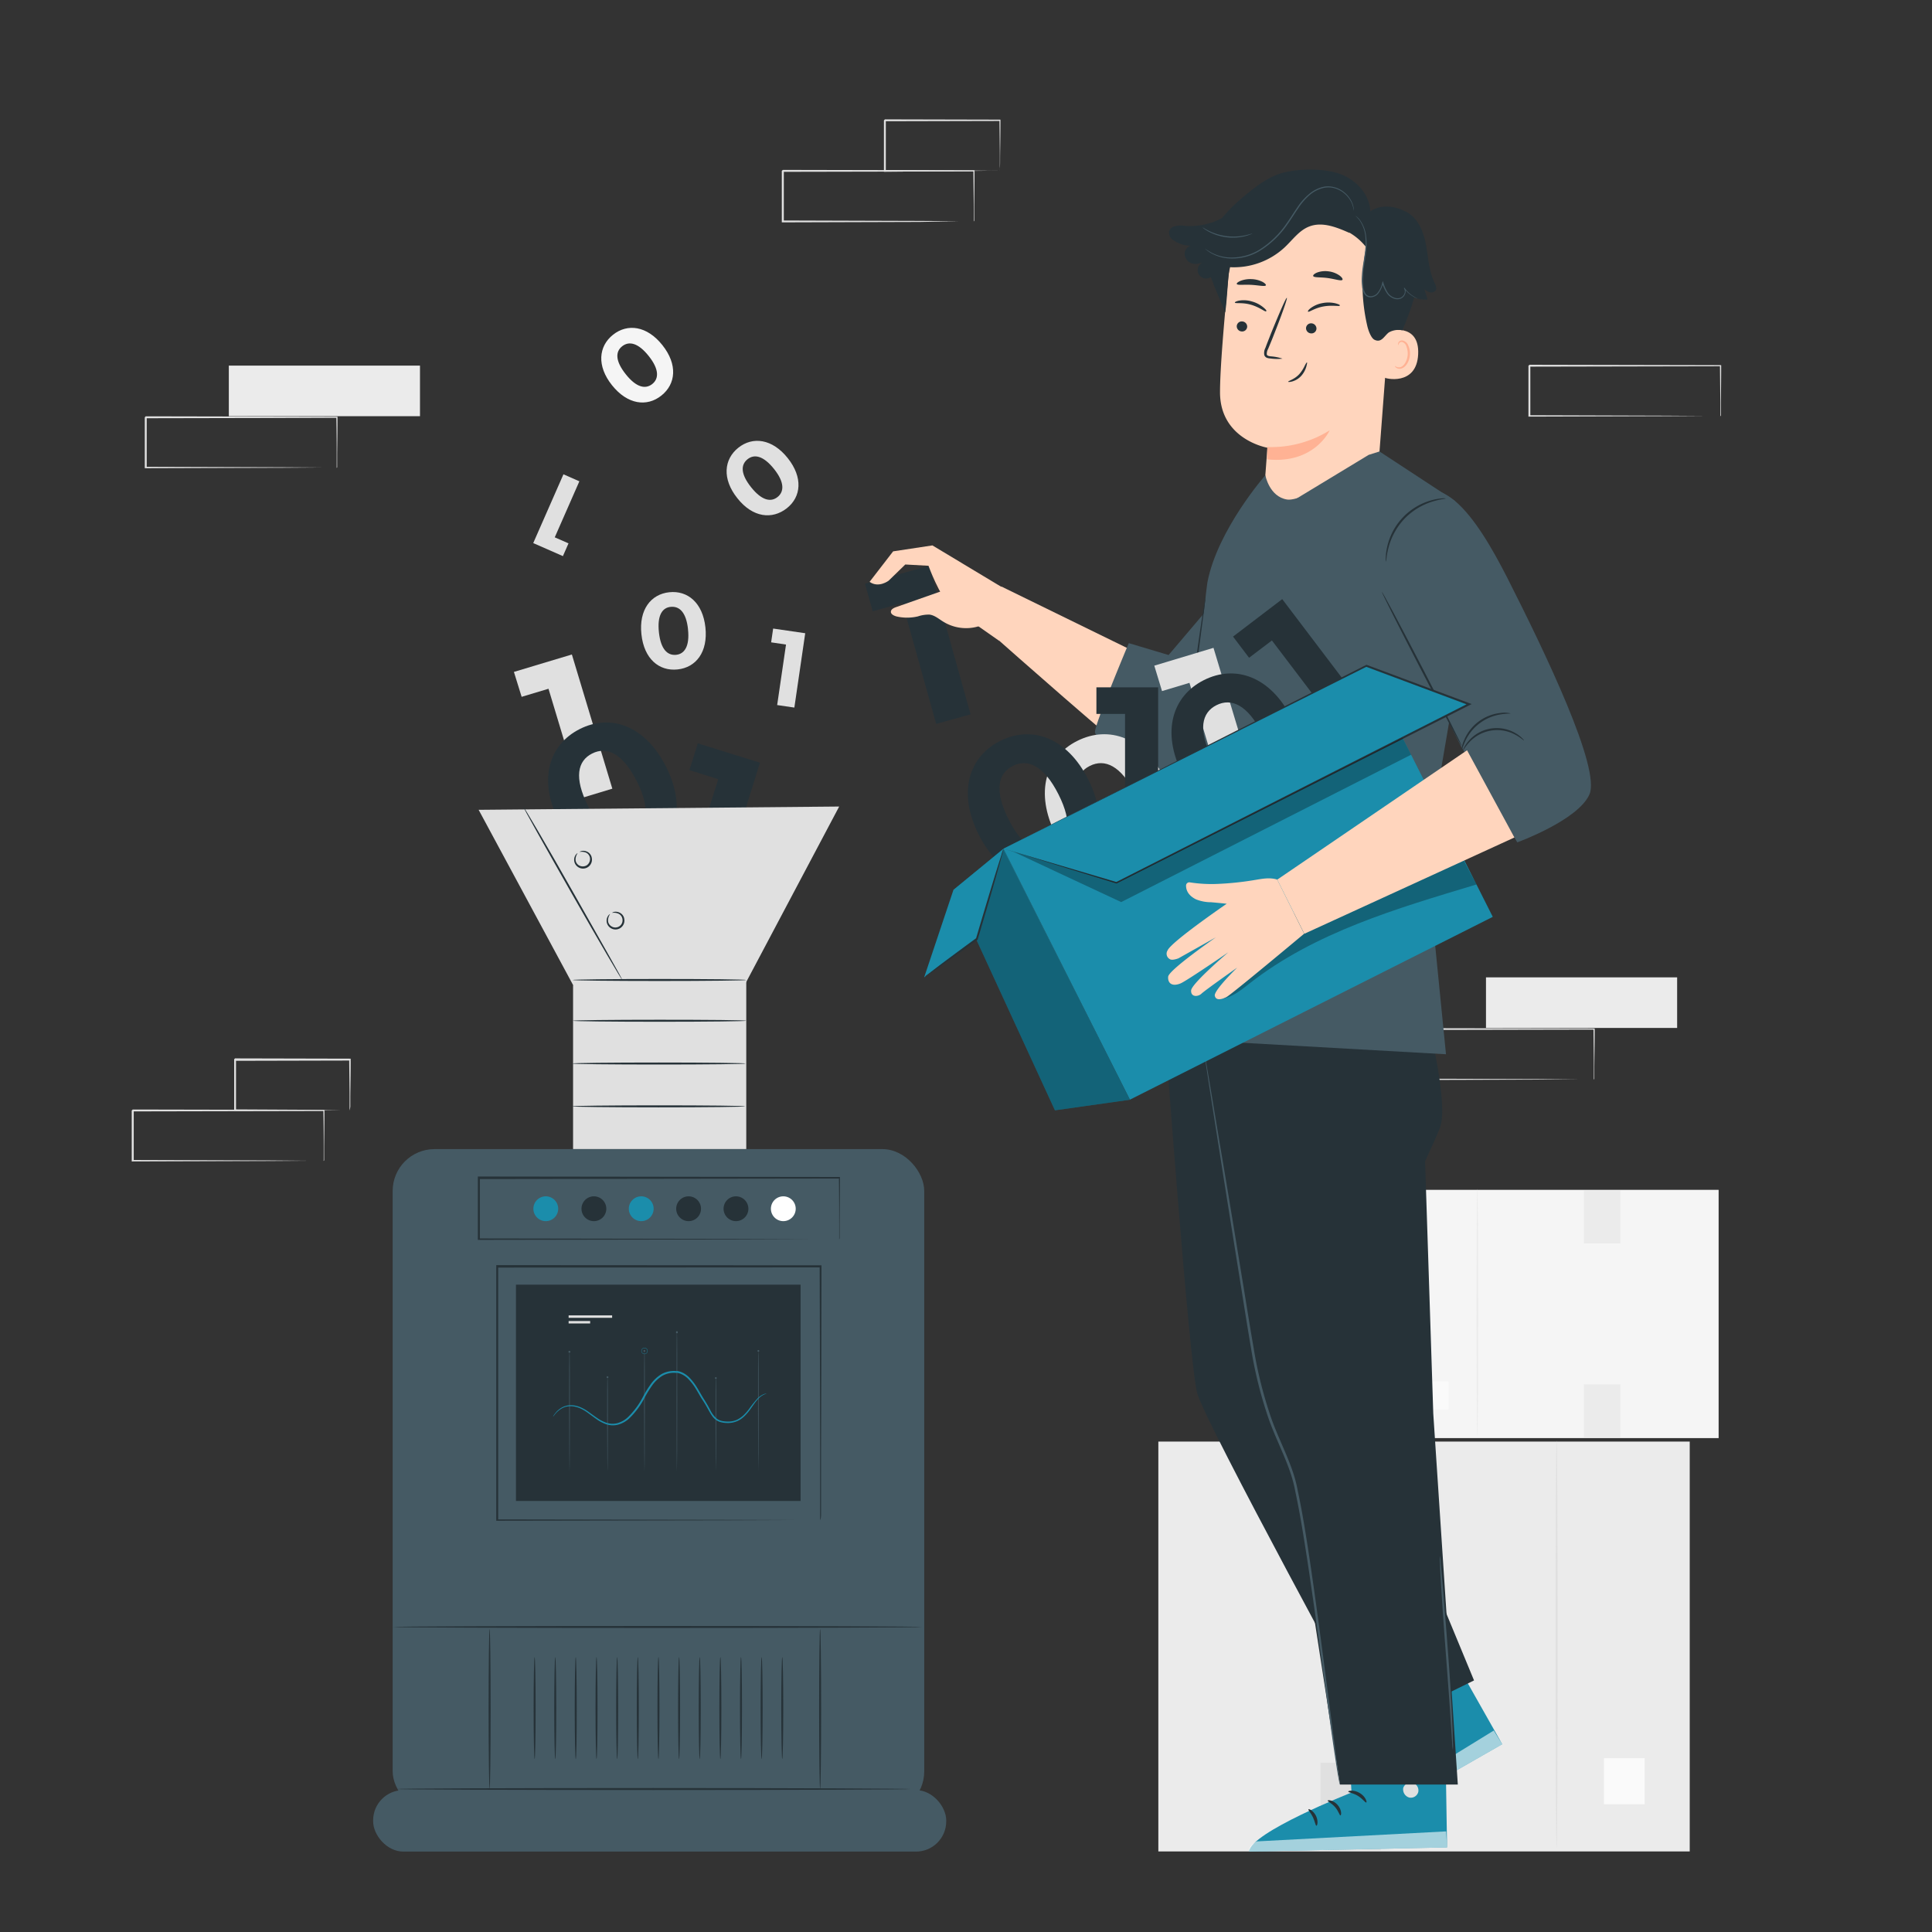<svg xmlns="http://www.w3.org/2000/svg" viewBox="0 0 500 500"><rect x="0" y="0" width="500" height="500" fill="#333333" stroke="none"/><g id="freepik--background-complete--inject-2"><rect x="361.47" y="307.92" width="83.31" height="64.25" transform="translate(806.25 680.1) rotate(180)" style="fill:#f5f5f5"></rect><path d="M382.34,371.72c.12,0,.21-14.32.21-32s-.09-32-.21-32-.21,14.32-.21,32S382.23,371.72,382.34,371.72Z" style="fill:#ebebeb"></path><rect x="368.53" y="357.55" width="6.39" height="7.22" transform="translate(743.45 722.32) rotate(180)" style="fill:#fafafa"></rect><rect x="409.9" y="308.09" width="9.46" height="13.71" style="fill:#ebebeb"></rect><rect x="409.9" y="358.27" width="9.46" height="13.71" style="fill:#ebebeb"></rect><rect x="299.78" y="373.08" width="137.52" height="106.07" style="fill:#ebebeb"></rect><path d="M402.85,478.4c-.15,0-.27-23.64-.27-52.8s.12-52.81.27-52.81.27,23.64.27,52.81S403,478.4,402.85,478.4Z" style="fill:#e0e0e0"></path><rect x="415.1" y="455.01" width="10.54" height="11.92" style="fill:#fafafa"></rect><rect x="341.74" y="373.35" width="15.62" height="22.63" style="fill:#e0e0e0"></rect><rect x="341.74" y="456.2" width="15.62" height="22.63" style="fill:#e0e0e0"></rect><rect x="59.22" y="94.62" width="49.47" height="13.09" style="fill:#ebebeb"></rect><path d="M87.13,121.07a2.07,2.07,0,0,1,0-.23l0-.67q0-.93,0-2.58c0-2.26,0-5.51-.09-9.6l.15.15-49.47.1.25-.25h0v13.06l-.25-.24,35.26.11,10.4.07,2.82,0,.73,0h.26s-.07,0-.22,0l-.71,0-2.76,0-10.35.07-35.43.11h-.25V108h0l.25-.26,49.47.1h.16V108c0,4.13-.07,7.41-.09,9.69,0,1.09,0,1.93,0,2.54,0,.27,0,.48,0,.65S87.14,121.08,87.13,121.07Z" style="fill:#e0e0e0"></path><rect x="384.57" y="252.94" width="49.47" height="13.09" style="fill:#ebebeb"></rect><path d="M412.48,279.4s0-.09,0-.24l0-.67q0-.93,0-2.58c0-2.26-.05-5.51-.09-9.6l.15.15-49.47.1.25-.25h0V279.4l-.25-.25,35.26.11,10.4.07,2.82,0,.73,0,.26,0h-.22l-.71,0-2.76,0-10.35.07-35.43.11h-.25V266.33h0l.25-.25,49.47.09h.16v.15c0,4.13-.07,7.41-.09,9.69,0,1.09,0,1.94,0,2.54,0,.27,0,.48,0,.65A.85.85,0,0,1,412.48,279.4Z" style="fill:#e0e0e0"></path><path d="M445.21,107.72a1,1,0,0,1,0-.23v-.67c0-.62,0-1.48,0-2.58,0-2.26-.05-5.51-.09-9.6l.16.15-49.47.1c.11-.11-.26.25.24-.25h0v13.06l-.25-.24,35.26.11,10.41.07,2.81,0,.74,0h.26a.6.6,0,0,1-.23,0l-.71,0-2.76,0-10.35.07-35.43.11h-.24v-.25c0-2.1,0-4.25,0-6.43V94.66h0l.26-.26,49.47.1h.15v.16c0,4.13-.06,7.41-.08,9.69,0,1.09,0,1.93,0,2.54,0,.27,0,.48,0,.65A1.23,1.23,0,0,1,445.21,107.72Z" style="fill:#e0e0e0"></path><path d="M83.77,300.47a1.35,1.35,0,0,1,0-.24v-.67c0-.62,0-1.48,0-2.58,0-2.26,0-5.51-.09-9.6l.16.15-49.47.1c.11-.11-.26.25.24-.25h0v13.07l-.25-.25,35.26.11L80,300.4l2.81,0,.74,0a.87.87,0,0,1,.26,0h-.23l-.71,0-2.76,0-10.35.07-35.43.11h-.24v-.24q0-3.17,0-6.44V287.4h0l.26-.26,49.47.1h.15v.16c0,4.13-.06,7.41-.08,9.69,0,1.09,0,1.94,0,2.54,0,.27,0,.48,0,.65A1.66,1.66,0,0,1,83.77,300.47Z" style="fill:#e0e0e0"></path><path d="M90.47,287.38s0-.09,0-.25,0-.42,0-.7c0-.64,0-1.52,0-2.62,0-2.3-.06-5.54-.1-9.52l.18.18-29.72.07.25-.25h0V281q0,3.29,0,6.35l-.24-.24,21.26.11,6.2.07,1.67,0,.59,0a3.28,3.28,0,0,1-.53,0l-1.63,0-6.13.06-21.43.12h-.24v-.24c0-2,0-4.16,0-6.35v-6.72h0c-.06,0,.47-.48.25-.25l29.72.07h.19v.18c0,4-.08,7.31-.1,9.63,0,1.09,0,1.95,0,2.58A5.15,5.15,0,0,1,90.47,287.38Z" style="fill:#e0e0e0"></path><path d="M252,57.3a1.1,1.1,0,0,1,0-.24v-.67l0-2.57c0-2.26-.05-5.51-.09-9.61l.16.16-49.47.1c.11-.12-.26.25.25-.26h0v3.34c0,1.11,0,2.21,0,3.3V57.3l-.25-.24,35.26.11,10.41.07,2.81,0,.74,0H252a.94.94,0,0,1-.23,0h-.71l-2.76,0L238,57.44l-35.43.11h-.24V57.3c0-2.1,0-4.25,0-6.44V44.22h0l.26-.25,49.47.1h.15v.15c0,4.14-.06,7.42-.08,9.7,0,1.08,0,1.93,0,2.54l0,.64A1.31,1.31,0,0,1,252,57.3Z" style="fill:#e0e0e0"></path><path d="M258.75,44.21a.72.72,0,0,1,0-.25c0-.18,0-.41,0-.69,0-.64,0-1.52,0-2.62,0-2.3-.05-5.54-.1-9.52l.19.18L229,31.38l.25-.25h0v6.72c0,2.19,0,4.31,0,6.34L229,44l21.26.12,6.2.06,1.67,0,.6,0a3.51,3.51,0,0,1-.54,0l-1.62,0-6.14.07L229,44.45h-.24v-.24c0-2,0-4.15,0-6.34V31.15h0c-.06.05.48-.48.25-.26l29.73.07h.18v.19c0,4-.08,7.31-.1,9.63,0,1.08,0,2-.05,2.58S258.76,44.23,258.75,44.21Z" style="fill:#e0e0e0"></path><path d="M148,169.38l10.47,34.73-8,2.42-8.52-28.28-6.95,2.09L133,173.89Z" style="fill:#e0e0e0"></path><path d="M166,164.16c-.69-6.38,2.45-10.38,7.2-10.89s8.67,2.71,9.36,9.09-2.42,10.38-7.2,10.89S166.68,170.53,166,164.16Zm12.06-1.31c-.47-4.39-2.21-6-4.45-5.8s-3.56,2.23-3.08,6.62,2.22,6,4.42,5.8S178.53,167.24,178.05,162.85Z" style="fill:#e0e0e0"></path><path d="M190.83,128.94c-4-5-3.49-10.08.24-13.06s8.79-2.35,12.79,2.67,3.5,10.06-.25,13S194.82,134,190.83,128.94Zm9.49-7.57c-2.76-3.45-5.12-3.92-6.87-2.51s-1.82,3.78.94,7.24,5.11,3.91,6.84,2.53S203.07,124.82,200.32,121.37Z" style="fill:#e0e0e0"></path><path d="M158.39,99.7c-4-5-3.49-10.08.25-13.06s8.78-2.35,12.78,2.67,3.51,10.06-.25,13.06S162.39,104.71,158.39,99.7Zm9.49-7.57c-2.75-3.45-5.11-3.91-6.87-2.51s-1.81,3.78.94,7.24,5.11,3.91,6.85,2.53S170.63,95.58,167.88,92.13Z" style="fill:#f5f5f5"></path><path d="M208.39,163.88l-2.81,19.24-4.45-.65,2.29-15.66-3.85-.57.52-3.57Z" style="fill:#e0e0e0"></path><path d="M138,140.55l7.82-17.8,4.12,1.81-6.37,14.5,3.56,1.56-1.45,3.3Z" style="fill:#e0e0e0"></path></g><g id="freepik--Machine--inject-2"><path d="M144.6,212.42c-5.38-10.69-2.51-19.74,5.45-23.75s16.93-.93,22.32,9.76,2.56,19.71-5.44,23.74S150,223.11,144.6,212.42Zm20.23-10.19c-3.71-7.36-7.84-9.11-11.59-7.22s-4.76,6.22-1.05,13.58,7.84,9.11,11.54,7.24S168.53,209.59,164.83,202.23Z" style="fill:#263238"></path><path d="M196.68,197.39,185,234.66,176.32,232l9.56-30.35-7.46-2.35,2.18-6.92Z" style="fill:#263238"></path><polygon points="123.87 209.58 148.25 254.81 192.77 254.81 217.18 208.73 123.87 209.58" style="fill:#e0e0e0"></polygon><rect x="148.31" y="251.38" width="44.82" height="46" style="fill:#e0e0e0"></rect><rect x="101.62" y="297.39" width="137.57" height="171.87" rx="10.83" style="fill:#455a64"></rect><rect x="96.57" y="463.28" width="148.31" height="15.91" rx="7.82" style="fill:#455a64"></rect><path d="M193.13,253.62c0,.14-10.06.26-22.48.26s-22.48-.12-22.48-.26,10.07-.26,22.48-.26S193.13,253.47,193.13,253.62Z" style="fill:#263238"></path><path d="M193.13,264.17c0,.14-10.06.26-22.48.26s-22.48-.12-22.48-.26,10.07-.26,22.48-.26S193.13,264,193.13,264.17Z" style="fill:#263238"></path><path d="M193,275.24c0,.15-10.07.26-22.48.26s-22.48-.11-22.48-.26,10.06-.26,22.48-.26S193,275.1,193,275.24Z" style="fill:#263238"></path><path d="M192.88,286.32c0,.14-10.06.26-22.47.26s-22.48-.12-22.48-.26,10.06-.26,22.48-.26S192.88,286.17,192.88,286.32Z" style="fill:#263238"></path><path d="M161.05,253.62c-.12.07-6-9.92-13.05-22.32s-12.72-22.5-12.6-22.57,6,9.91,13,22.31S161.18,253.54,161.05,253.62Z" style="fill:#263238"></path><path d="M150,220.49s.13-.15.45-.24a2.2,2.2,0,0,1,1.41.13,2.14,2.14,0,0,1,1.3,1.67,2.31,2.31,0,0,1-3.62,2.3,2.24,2.24,0,0,1-.47-3.22c.22-.26.39-.34.41-.31a3,3,0,0,0-.53,1.63,1.81,1.81,0,0,0,.85,1.49,2,2,0,0,0,2.05,0,2,2,0,0,0,.84-1.87,1.83,1.83,0,0,0-1-1.4A3,3,0,0,0,150,220.49Z" style="fill:#263238"></path><path d="M158.4,236.25s.13-.15.45-.24a2.21,2.21,0,0,1,1.41.14,2.12,2.12,0,0,1,1.3,1.66,2.31,2.31,0,0,1-3.62,2.3,2.24,2.24,0,0,1-.47-3.22c.22-.26.39-.33.41-.31a3,3,0,0,0-.53,1.64,1.82,1.82,0,0,0,.85,1.49,1.86,1.86,0,0,0,2.89-1.83,1.81,1.81,0,0,0-1-1.4A2.93,2.93,0,0,0,158.4,236.25Z" style="fill:#263238"></path><rect x="133.53" y="332.47" width="73.66" height="55.98" style="fill:#263238"></rect><path d="M235.64,463c0,.14-29.8.26-66.55.26s-66.56-.12-66.56-.26,29.79-.26,66.56-.26S235.64,462.9,235.64,463Z" style="fill:#263238"></path><path d="M212.25,393.45s0-.42,0-1.22,0-2,0-3.51c0-3.08,0-7.58,0-13.31,0-11.46-.07-27.85-.12-47.62l.22.21-83.68.05h0l.26-.26c0,23.68,0,46.07,0,65.66l-.24-.23,60.41.11,17.14.06,4.56,0,1.17,0h0l-1.15,0-4.51,0-17.09.07-60.56.11h-.23v-.23c0-19.59,0-42,0-65.66v-.27h.27l83.68.05h.22v.22c0,19.83-.08,36.26-.11,47.76,0,5.71,0,10.19,0,13.26,0,1.51,0,2.67,0,3.47S212.25,393.45,212.25,393.45Z" style="fill:#263238"></path><path d="M144.46,312.82a3.21,3.21,0,1,1-3.2-3.21A3.21,3.21,0,0,1,144.46,312.82Z" style="fill:#1B8DAB"></path><path d="M156.91,312.82a3.21,3.21,0,1,1-3.21-3.21A3.21,3.21,0,0,1,156.91,312.82Z" style="fill:#263238"></path><path d="M169.16,312.82a3.21,3.21,0,1,1-3.2-3.21A3.21,3.21,0,0,1,169.16,312.82Z" style="fill:#1B8DAB"></path><path d="M181.42,312.82a3.21,3.21,0,1,1-3.21-3.21A3.21,3.21,0,0,1,181.42,312.82Z" style="fill:#263238"></path><path d="M193.68,312.82a3.21,3.21,0,1,1-3.21-3.21A3.21,3.21,0,0,1,193.68,312.82Z" style="fill:#263238"></path><path d="M205.93,312.82a3.21,3.21,0,1,1-3.2-3.21A3.21,3.21,0,0,1,205.93,312.82Z" style="fill:#fff"></path><path d="M238.56,421.06c0,.14-30.64.26-68.42.26s-68.42-.12-68.42-.26,30.63-.26,68.42-.26S238.56,420.92,238.56,421.06Z" style="fill:#263238"></path><path d="M217.18,320.76s0-.09,0-.27v-.8c0-.71,0-1.74,0-3.08,0-2.71,0-6.66-.07-11.73l.13.13-93.31.13h0l.26-.26v15.88l-.26-.25,66.38.11,19.72.07,5.34,0,1.39,0h.48l-.45,0-1.36,0-5.27,0-19.66.08-66.57.11h-.26v-16.4h.26l93.31.12h.14v.14c0,5.1-.06,9.08-.08,11.81,0,1.32,0,2.34,0,3.05l0,.77A.87.87,0,0,1,217.18,320.76Z" style="fill:#263238"></path><path d="M126.71,463c-.14,0-.26-9.28-.26-20.73s.12-20.74.26-20.74.26,9.29.26,20.74S126.85,463,126.71,463Z" style="fill:#263238"></path><path d="M212.25,463c-.14,0-.26-9.28-.26-20.73s.12-20.74.26-20.74.26,9.29.26,20.74S212.39,463,212.25,463Z" style="fill:#263238"></path><path d="M138.36,455.27c-.14,0-.26-5.92-.26-13.22s.12-13.22.26-13.22.26,5.92.26,13.22S138.51,455.27,138.36,455.27Z" style="fill:#263238"></path><path d="M143.7,455.27c-.14,0-.26-5.92-.26-13.22s.12-13.22.26-13.22.26,5.92.26,13.22S143.85,455.27,143.7,455.27Z" style="fill:#263238"></path><path d="M149,455.27c-.14,0-.26-5.92-.26-13.22s.12-13.22.26-13.22.26,5.92.26,13.22S149.19,455.27,149,455.27Z" style="fill:#263238"></path><path d="M154.38,455.27c-.14,0-.26-5.92-.26-13.22s.12-13.22.26-13.22.26,5.92.26,13.22S154.53,455.27,154.38,455.27Z" style="fill:#263238"></path><path d="M159.72,455.27c-.14,0-.26-5.92-.26-13.22s.12-13.22.26-13.22.26,5.92.26,13.22S159.87,455.27,159.72,455.27Z" style="fill:#263238"></path><path d="M165.06,455.27c-.14,0-.26-5.92-.26-13.22s.12-13.22.26-13.22.27,5.92.27,13.22S165.21,455.27,165.06,455.27Z" style="fill:#263238"></path><path d="M170.41,455.27c-.15,0-.26-5.92-.26-13.22s.11-13.22.26-13.22.26,5.92.26,13.22S170.55,455.27,170.41,455.27Z" style="fill:#263238"></path><path d="M175.75,455.27c-.15,0-.26-5.92-.26-13.22s.11-13.22.26-13.22.26,5.92.26,13.22S175.89,455.27,175.75,455.27Z" style="fill:#263238"></path><path d="M181.09,455.27c-.15,0-.26-5.92-.26-13.22s.11-13.22.26-13.22.26,5.92.26,13.22S181.23,455.27,181.09,455.27Z" style="fill:#263238"></path><path d="M186.43,455.27c-.15,0-.26-5.92-.26-13.22s.11-13.22.26-13.22.26,5.92.26,13.22S186.57,455.27,186.43,455.27Z" style="fill:#263238"></path><path d="M191.77,455.27c-.15,0-.26-5.92-.26-13.22s.11-13.22.26-13.22.26,5.92.26,13.22S191.91,455.27,191.77,455.27Z" style="fill:#263238"></path><path d="M197.11,455.27c-.15,0-.26-5.92-.26-13.22s.11-13.22.26-13.22.26,5.92.26,13.22S197.25,455.27,197.11,455.27Z" style="fill:#263238"></path><path d="M202.45,455.27c-.14,0-.26-5.92-.26-13.22s.12-13.22.26-13.22.26,5.92.26,13.22S202.59,455.27,202.45,455.27Z" style="fill:#263238"></path><path d="M157.22,380.82s-.08-5.47-.08-12.2,0-12.21.08-12.21.08,5.46.08,12.21S157.27,380.82,157.22,380.82Z" style="fill:#455a64"></path><path d="M185.26,380.82s-.08-5.47-.08-12.2,0-12.21.08-12.21.08,5.46.08,12.21S185.3,380.82,185.26,380.82Z" style="fill:#455a64"></path><path d="M166.79,380.82s-.08-7-.08-15.6,0-15.6.08-15.6.08,7,.08,15.6S166.84,380.82,166.79,380.82Z" style="fill:#455a64"></path><path d="M147.39,380.82s-.08-7-.08-15.6,0-15.6.08-15.6.08,7,.08,15.6S147.44,380.82,147.39,380.82Z" style="fill:#455a64"></path><path d="M196.26,380.82s-.08-7-.08-15.6,0-15.6.08-15.6.08,7,.08,15.6S196.3,380.82,196.26,380.82Z" style="fill:#455a64"></path><path d="M175.19,380.82c-.05,0-.08-8.07-.08-18s0-18,.08-18,.07,8.07.07,18S175.23,380.82,175.19,380.82Z" style="fill:#455a64"></path><path d="M157.45,356.41a.23.23,0,0,1-.23.23.23.23,0,0,1-.23-.23.24.24,0,0,1,.23-.23A.23.23,0,0,1,157.45,356.41Z" style="fill:#455a64"></path><path d="M167,349.62a.23.23,0,0,1-.23.23.24.24,0,0,1-.23-.23.23.23,0,0,1,.23-.23A.23.23,0,0,1,167,349.62Z" style="fill:#455a64"></path><path d="M166.79,350.43a.81.81,0,0,1-.81-.81.82.82,0,0,1,.81-.82.82.82,0,0,1,.82.82A.82.82,0,0,1,166.79,350.43Zm0-1.55a.74.74,0,1,0,.74.74A.74.74,0,0,0,166.79,348.88Z" style="fill:#1B8DAB"></path><path d="M175.41,344.79a.23.23,0,1,1-.45,0,.23.23,0,1,1,.45,0Z" style="fill:#455a64"></path><path d="M185.49,356.64a.23.23,0,0,1-.23.23.23.23,0,0,1,0-.46A.23.23,0,0,1,185.49,356.64Z" style="fill:#455a64"></path><path d="M196.5,349.62a.24.24,0,0,1-.23.23.23.23,0,0,1-.23-.23.23.23,0,0,1,.23-.23A.23.23,0,0,1,196.5,349.62Z" style="fill:#455a64"></path><path d="M147.62,349.85a.22.22,0,0,1-.23.22.23.23,0,1,1,0-.45A.23.23,0,0,1,147.62,349.85Z" style="fill:#455a64"></path><path d="M198.43,360.66s-.25.06-.7.25a5,5,0,0,0-1.65,1.27c-.62.68-1.24,1.62-2,2.68a13.35,13.35,0,0,1-1.39,1.62,7.61,7.61,0,0,1-.9.75,6,6,0,0,1-1.09.59,6.09,6.09,0,0,1-2.61.45,6.8,6.8,0,0,1-1.4-.18,3.64,3.64,0,0,1-1.37-.6,4.19,4.19,0,0,1-1.07-1.11c-.29-.42-.56-.87-.81-1.32-.5-.91-1-1.82-1.62-2.74s-1.13-1.92-1.73-2.88a13.72,13.72,0,0,0-2.11-2.71,6,6,0,0,0-1.4-1,4.75,4.75,0,0,0-.81-.33l-.42-.1-.22,0a1.49,1.49,0,0,0-.21,0,6.09,6.09,0,0,0-3.46.73,9.18,9.18,0,0,0-2.65,2.47,30.32,30.32,0,0,0-1.9,3.05,20.64,20.64,0,0,1-4.09,5.56,7.06,7.06,0,0,1-2.86,1.59,5.22,5.22,0,0,1-1.57.17,5.84,5.84,0,0,1-1.51-.28,10.13,10.13,0,0,1-2.53-1.33c-.75-.52-1.43-1.05-2.1-1.53a11.09,11.09,0,0,0-2-1.21,7,7,0,0,0-2-.57,5.13,5.13,0,0,0-1.77.11c-.13,0-.25.09-.38.12a3.84,3.84,0,0,0-.36.14,4.69,4.69,0,0,0-.63.35,7.33,7.33,0,0,0-.95.75c-.23.26-.45.47-.59.66a5.29,5.29,0,0,1-.47.58,3.6,3.6,0,0,1,.39-.64c.13-.2.35-.42.57-.7a6.13,6.13,0,0,1,.95-.8,4.91,4.91,0,0,1,.64-.38c.12-.07.25-.1.38-.16a2.55,2.55,0,0,1,.39-.13,4.91,4.91,0,0,1,1.86-.16,6.6,6.6,0,0,1,2.07.56,11,11,0,0,1,2.06,1.21c.67.47,1.36,1,2.11,1.5a9.72,9.72,0,0,0,2.44,1.26,6,6,0,0,0,1.41.25,5.14,5.14,0,0,0,1.45-.17,6.59,6.59,0,0,0,2.67-1.52,20.4,20.4,0,0,0,4-5.45,27,27,0,0,1,1.93-3.11,9.48,9.48,0,0,1,2.78-2.6,6.56,6.56,0,0,1,3.74-.79l.24,0,.24,0,.47.11a6.77,6.77,0,0,1,.88.36,6.49,6.49,0,0,1,1.51,1.08,14.69,14.69,0,0,1,2.17,2.81c.61,1,1.15,2,1.72,2.89s1.12,1.86,1.61,2.77a6.8,6.8,0,0,0,1.75,2.32,3.33,3.33,0,0,0,1.23.55,6.64,6.64,0,0,0,1.33.17,5.91,5.91,0,0,0,2.47-.38,6,6,0,0,0,1-.56,7.73,7.73,0,0,0,.88-.7,13.08,13.08,0,0,0,1.38-1.56,30.82,30.82,0,0,1,2.1-2.64,4.86,4.86,0,0,1,1.75-1.24,2.38,2.38,0,0,1,.54-.14C198.36,360.66,198.43,360.65,198.43,360.66Z" style="fill:#1B8DAB"></path><rect x="147.16" y="340.42" width="11.26" height="0.63" style="fill:#e0e0e0"></rect><rect x="147.16" y="341.88" width="5.57" height="0.63" style="fill:#e0e0e0"></rect></g><g id="freepik--Character--inject-2"><path d="M258.72,165.92s32.25,28.59,36.56,31.23,37.1-20.53,37.1-20.53l-12.3-26.11L301,172.25,259.18,151.8Z" style="fill:#ffd5bd"></path><path d="M292.13,166.44s-9,21.38-8.75,23.09,9.56,10.64,12.22,10.64a42.69,42.69,0,0,1,4.31,1.12l8.3-2.93,5.91-42.61-11.69,13.77Z" style="fill:#455a64"></path><path d="M240.45,146.43l10.73,38.44-8.9,2.48-8.73-31.29-7.69,2.14-2-7.14Z" style="fill:#263238"></path><path d="M262,153.59l-20.69-12.44-10.17,1.54-6.09,7.89c2.33,1.69,4.93-.3,4.93-.3l4.31-4.19,6,.33s2.92,8,5.62,10.27,12.78,9.23,12.78,9.23l5-11Z" style="fill:#ffd5bd"></path><path d="M246.27,152.07l-14.39,5.06c-.6.21-1.31.57-1.32,1.2s.76,1,1.4,1.19a12.18,12.18,0,0,0,5.6,0,8.69,8.69,0,0,1,3-.46c1.3.16,2.35,1.08,3.46,1.77a11.24,11.24,0,0,0,15.58-3.63Z" style="fill:#ffd5bd"></path><path d="M360.07,76.58l-3.69,48.59c-.63,8.26-3.24,20.27-16.26,18.69h0c-11.19-2.23-13.24-13.2-12.65-20.91.28-3.66.51-6.71.51-7.08,0,0-12.28-2.11-12.24-14.42,0-6,1.05-18.2,2.11-29.27A22.94,22.94,0,0,1,341,51.46l1.19,0C355,52.42,361.37,63.82,360.07,76.58Z" style="fill:#ffd5bd"></path><path d="M328,115.69a28.64,28.64,0,0,0,16.12-4.32s-3.93,8.8-16.19,7.51Z" style="fill:#ffb294"></path><path d="M319.6,78.34c.21.26,1.95-.11,4.14.52s3.61,1.84,3.89,1.72,0-.46-.64-1A7.94,7.94,0,0,0,323.93,78a7.26,7.26,0,0,0-3.36-.18C319.81,78,319.5,78.22,319.6,78.34Z" style="fill:#263238"></path><path d="M338.54,80.67c.3.14,1.69-.94,3.92-1.35s4,0,4.24-.19-.24-.39-1-.61a8,8,0,0,0-3.44-.08,7.26,7.26,0,0,0-3.07,1.31C338.55,80.24,338.39,80.61,338.54,80.67Z" style="fill:#263238"></path><path d="M338,84.89a1.36,1.36,0,0,0,1.29,1.39,1.29,1.29,0,0,0,1.41-1.2,1.37,1.37,0,0,0-1.28-1.4A1.3,1.3,0,0,0,338,84.89Z" style="fill:#263238"></path><path d="M320.07,84.39a1.35,1.35,0,0,0,1.28,1.39,1.3,1.3,0,0,0,1.42-1.2,1.35,1.35,0,0,0-1.28-1.39A1.29,1.29,0,0,0,320.07,84.39Z" style="fill:#263238"></path><path d="M331.91,92.82a12.23,12.23,0,0,0-3.06-.6c-.48-.06-.94-.16-1-.49a2.47,2.47,0,0,1,.34-1.43c.47-1.16,1-2.38,1.48-3.65,2.07-5.21,3.57-9.49,3.36-9.57s-2,4.07-4.12,9.27c-.49,1.29-1,2.51-1.42,3.68a2.78,2.78,0,0,0-.28,1.89,1.18,1.18,0,0,0,.78.72,3.37,3.37,0,0,0,.82.13A12.19,12.19,0,0,0,331.91,92.82Z" style="fill:#263238"></path><path d="M339.85,71.42c.16.47,1.83.27,3.78.54s3.53.85,3.8.44c.12-.2-.15-.65-.78-1.11a6.24,6.24,0,0,0-2.8-1.06,6.14,6.14,0,0,0-3,.31C340.15,70.83,339.79,71.19,339.85,71.42Z" style="fill:#263238"></path><path d="M320.08,73.49c.18.39,1.81.12,3.75.23s3.53.5,3.77.13c.1-.17-.19-.53-.84-.89a6.69,6.69,0,0,0-2.82-.72,7,7,0,0,0-2.91.45C320.34,73,320,73.3,320.08,73.49Z" style="fill:#263238"></path><path d="M358.92,85.68c.21-.09,8.5-2.37,8.1,6s-8.76,6.27-8.76,6S358.92,85.68,358.92,85.68Z" style="fill:#ffd5bd"></path><path d="M361,94.69s.14.11.38.23a1.51,1.51,0,0,0,1.1.08c.9-.29,1.71-1.66,1.83-3.18a5,5,0,0,0-.31-2.11,1.71,1.71,0,0,0-1.05-1.18.75.75,0,0,0-.89.36c-.12.23-.08.4-.12.41s-.17-.15-.09-.49a.88.88,0,0,1,.36-.51,1.08,1.08,0,0,1,.82-.18,2.06,2.06,0,0,1,1.46,1.38,4.83,4.83,0,0,1,.4,2.37c-.13,1.69-1.07,3.23-2.31,3.53a1.6,1.6,0,0,1-1.33-.29C361,94.89,361,94.7,361,94.69Z" style="fill:#ffb294"></path><path d="M333.38,98.8c-.08-.22,1.61-.57,2.9-2a9.29,9.29,0,0,0,1.35-2.08c.3-.59.52-.95.61-.92s0,.45-.17,1.1a6.18,6.18,0,0,1-1.29,2.35,4.94,4.94,0,0,1-2.29,1.45C333.83,98.89,333.39,98.87,333.38,98.8Z" style="fill:#263238"></path><path d="M302.6,59.78a2,2,0,0,1,1-1.08,6.09,6.09,0,0,1,3.17-.23,17.69,17.69,0,0,0,9.44-2,41.24,41.24,0,0,1,4.73-4.8c4-3.49,7.32-5.82,10.58-6.81,4.23-1.28,11.1-1.35,15.26.15s7.66,5.27,7.87,9.68c2.56-1.8,6.14-1.47,8.94,0l.07,0c3.14,1.44,4.67,5,5.33,8.4s.76,6.95,2.25,10.06c.31.65.67,1.43.3,2a1.36,1.36,0,0,1-1.48.5,4,4,0,0,1-1.45-.82c.29.9.57,1.79.85,2.69A7.59,7.59,0,0,1,366,77a73.9,73.9,0,0,1-3.07,8.49,5.06,5.06,0,0,0-3.5.54c-1.22.92-1.9,2.79-3.72,1.9-.92-.46-1.62-2.54-1.85-3.55A47.71,47.71,0,0,1,353.58,64a15.38,15.38,0,0,0-4.43-3.84l.13.14c-3.31-1.48-7.07-3-10.45-1.68-2.62,1-4.33,3.5-6.39,5.42a19.27,19.27,0,0,1-14.24,5.1c-.48,3.43-.62,8.32-1.11,11.74l-2.4-5.77v0a13.46,13.46,0,0,1-.51-1.27l-.06-.13v0a21.4,21.4,0,0,0-.79-2l0,0a2.16,2.16,0,0,1-2.88-3.16,4.72,4.72,0,0,1,1.13-1,3.39,3.39,0,0,1-3.32.55,2.68,2.68,0,0,1-1.65-2.8,2.29,2.29,0,0,1,1.51-1.7,7.69,7.69,0,0,1-4.27-1.35A2.21,2.21,0,0,1,302.6,59.78Z" style="fill:#263238"></path><path d="M350.71,55.78A9.18,9.18,0,0,1,351.83,57a8.75,8.75,0,0,1,1.52,4.22,15.41,15.41,0,0,1,0,3.13c-.1,1.13-.29,2.33-.49,3.59a30.94,30.94,0,0,0-.45,4,14,14,0,0,0,.09,2.14,4.45,4.45,0,0,0,.68,2.13,1.88,1.88,0,0,0,1.68.73,2.79,2.79,0,0,0,1.63-.74,6.49,6.49,0,0,0,1.45-3h-.26a10.61,10.61,0,0,0,1.26,2.7,3.69,3.69,0,0,0,2.26,1.5,2.31,2.31,0,0,0,1.28-.11,2,2,0,0,0,.93-.77,2.07,2.07,0,0,0,.36-1.06,1.51,1.51,0,0,0-.31-1l-.14.1a7.88,7.88,0,0,0,2.45,2.2,4.63,4.63,0,0,0,.79.39.92.92,0,0,0,.28.1,1.47,1.47,0,0,0-.26-.14c-.18-.09-.44-.23-.76-.43a8,8,0,0,1-2.36-2.22l-.14.11a1.57,1.57,0,0,1-.08,1.82,1.77,1.77,0,0,1-.84.68,2.16,2.16,0,0,1-1.16.08,3.42,3.42,0,0,1-2.09-1.42A10.14,10.14,0,0,1,358,73.12l-.15-.4-.11.41A6.17,6.17,0,0,1,356.33,76a2.4,2.4,0,0,1-1.46.66,1.55,1.55,0,0,1-1.42-.62,4.25,4.25,0,0,1-.63-2,14.68,14.68,0,0,1-.09-2.09,32.82,32.82,0,0,1,.43-4c.19-1.26.38-2.47.47-3.61a15.06,15.06,0,0,0-.08-3.18,8.65,8.65,0,0,0-1.63-4.26A4.81,4.81,0,0,0,350.71,55.78Z" style="fill:#455a64"></path><path d="M311.84,64.32s0,0,.09.1l.29.24a2.7,2.7,0,0,0,.49.38,6.77,6.77,0,0,0,.71.46,10.78,10.78,0,0,0,5.15,1.4,13.77,13.77,0,0,0,7.61-2.07,24.08,24.08,0,0,0,7-6.74c1-1.4,1.88-2.86,2.8-4.19A16.46,16.46,0,0,1,339,50.42a8.42,8.42,0,0,1,3.71-1.82,6,6,0,0,1,1.88-.05,6.34,6.34,0,0,1,1.67.48,6.94,6.94,0,0,1,2.41,1.76,7,7,0,0,1,1.22,1.91,8.51,8.51,0,0,1,.47,1.89s0-.05,0-.13l0-.38a6.09,6.09,0,0,0-.34-1.42,7,7,0,0,0-1.21-2,7.1,7.1,0,0,0-2.45-1.84,6.62,6.62,0,0,0-1.72-.51,6.09,6.09,0,0,0-1.95,0,8.64,8.64,0,0,0-3.84,1.86,16.12,16.12,0,0,0-3.12,3.52c-.94,1.34-1.79,2.79-2.81,4.18a23.94,23.94,0,0,1-6.88,6.69,13.89,13.89,0,0,1-7.48,2.09,11,11,0,0,1-5.1-1.3A17.13,17.13,0,0,1,311.84,64.32Z" style="fill:#455a64"></path><path d="M311.21,58.85s.13.14.41.35a8.74,8.74,0,0,0,1.24.77,13.15,13.15,0,0,0,2,.86,14.64,14.64,0,0,0,2.6.58,14.08,14.08,0,0,0,2.66.05,12.4,12.4,0,0,0,2.14-.35,9.72,9.72,0,0,0,1.39-.46,1.51,1.51,0,0,0,.48-.24s-.72.24-1.91.5a15.77,15.77,0,0,1-2.12.29,15.58,15.58,0,0,1-2.61-.08,15.26,15.26,0,0,1-2.55-.54,15.08,15.08,0,0,1-2-.79C311.85,59.26,311.24,58.81,311.21,58.85Z" style="fill:#455a64"></path><path d="M346.33,428.33l13.94,22.43s-18.12,21.7-15.95,26.09l44.46-25.45L368.5,415.56Z" style="fill:#1B8DAB"></path><path d="M372.91,441a2.09,2.09,0,0,1,2.44,1.36,2,2,0,0,1-1.32,2.43,2.2,2.2,0,0,1-2.57-1.45,2.08,2.08,0,0,1,1.65-2.38" style="fill:#e0e0e0"></path><g style="opacity:0.6"><path d="M388.78,451.4l-2.19-3.54-41.81,25.73s-1.48,2-.46,3.26Z" style="fill:#fff"></path></g><path d="M359.42,451c.13.21,1.27-.31,2.74-.23s2.56.68,2.71.48-.89-1.27-2.67-1.35S359.26,450.77,359.42,451Z" style="fill:#263238"></path><path d="M355.86,455.55c.07.23,1.22.06,2.48.56s2,1.35,2.25,1.21-.36-1.44-1.94-2S355.74,455.34,355.86,455.55Z" style="fill:#263238"></path><path d="M356.41,462.64c.22-.06-.1-1.32-1.34-2.19s-2.52-.76-2.51-.53,1,.51,2,1.24S356.18,462.74,356.41,462.64Z" style="fill:#263238"></path><path d="M356.81,445.48c.2.15,1-.72,2.3-1.34s2.46-.78,2.46-1-1.35-.5-2.85.25S356.6,445.37,356.81,445.48Z" style="fill:#263238"></path><path d="M348.27,437.55l1.5,26.36s-26.29,10.38-26.49,15.28l51.22-1.08-.66-41.17Z" style="fill:#1B8DAB"></path><path d="M365.56,461.35a2.1,2.1,0,0,1,1.5,2.36,2,2,0,0,1-2.33,1.5,2.2,2.2,0,0,1-1.57-2.5,2.09,2.09,0,0,1,2.59-1.3" style="fill:#e0e0e0"></path><g style="opacity:0.6"><path d="M374.5,478.11l-.23-4.15-49,2.59s-2.26,1-2,2.64Z" style="fill:#fff"></path></g><path d="M348.93,463.66c0,.25,1.27.34,2.52,1.12s1.92,1.82,2.15,1.71-.17-1.54-1.7-2.46S348.87,463.44,348.93,463.66Z" style="fill:#263238"></path><path d="M343.61,466c-.05.24,1,.64,1.91,1.68s1.14,2.16,1.39,2.14.38-1.43-.73-2.7S343.61,465.76,343.61,466Z" style="fill:#263238"></path><path d="M340.69,472.49c.23.05.55-1.21-.12-2.56s-1.85-1.88-1.95-1.67.64.93,1.17,2.05S340.44,472.47,340.69,472.49Z" style="fill:#263238"></path><path d="M349.26,457.62c.11.22,1.25-.15,2.66-.08s2.53.49,2.66.27-1-1.08-2.63-1.14S349.13,457.42,349.26,457.62Z" style="fill:#263238"></path><path d="M369.82,265.31s5.05,20.45,2.88,26.41c-.88,2.39-3.89,8.82-3.89,8.82l2.12,65.3,6.35,96h-30.5L333.7,377.19s-4.59-7.77-6.36-14.47-12.18-73.42-12.18-73.42V263.58Z" style="fill:#263238"></path><path d="M301.35,265.31s6.37,87.48,8.49,95.25,45.48,87.17,45.48,87.17l26.16-12.84-34.7-83.84V270.13Z" style="fill:#263238"></path><path d="M311.79,272.84a3.75,3.75,0,0,0,0,.5c.05.35.12.83.2,1.44.2,1.31.48,3.17.84,5.56.76,4.85,1.85,11.81,3.2,20.39s3,18.87,4.82,30.24c.92,5.69,1.84,11.67,2.9,17.86a108.91,108.91,0,0,0,4.75,18.85c2.3,6.27,5.58,12,6.69,18.15,1.31,6.12,2.23,12.1,3.12,17.79,1.72,11.4,3.11,21.68,4.3,30.32s2.13,15.63,2.86,20.45c.36,2.41.65,4.28.88,5.54.12.61.2,1.09.27,1.44a3.93,3.93,0,0,0,.11.48,2.26,2.26,0,0,0,0-.49c-.05-.36-.11-.84-.2-1.45l-.77-5.56c-.63-4.86-1.54-11.85-2.66-20.47s-2.47-18.94-4.16-30.35c-.88-5.69-1.78-11.68-3.1-17.83-1.12-6.28-4.42-12-6.69-18.24a108.58,108.58,0,0,1-4.73-18.74c-1.08-6.17-2-12.15-2.95-17.84-1.86-11.37-3.54-21.61-5-30.22s-2.59-15.52-3.4-20.36c-.41-2.38-.73-4.24-.95-5.54-.11-.6-.2-1.08-.27-1.43A2.7,2.7,0,0,0,311.79,272.84Z" style="fill:#455a64"></path><path d="M372.68,402.66a12.58,12.58,0,0,0,0,2c0,1.27.13,3.11.26,5.38.26,4.55.71,10.82,1.23,17.73s1,13.19,1.27,17.73c.15,2.19.27,4,.36,5.37a12.82,12.82,0,0,0,.2,2,10.54,10.54,0,0,0,0-2c0-1.27-.06-3.11-.16-5.39-.18-4.54-.56-10.82-1.09-17.74s-1-13.08-1.41-17.72c-.19-2.18-.34-4-.46-5.36A12,12,0,0,0,372.68,402.66Z" style="fill:#455a64"></path><path d="M327.47,123s-12.41,14.11-15,27.75c-.47,2.44-13.55,119.93-13.55,119.93L333.07,269,353.49,149l4.39-31.32S337.73,130,333.11,129.28,327.47,123,327.47,123Z" style="fill:#455a64"></path><polygon points="376.59 129.68 357.01 116.84 354.21 117.72 334.3 129.78 318.35 269.69 374.22 272.84 369.12 221.54 380.9 152.48 376.59 129.68" style="fill:#455a64"></polygon><path d="M353.91,139.92c1.36-11.95,13.51-18,22.68-10.24,4.86,4.12,9.41,11.84,13.57,20,9.82,19.37,24.16,49.24,21.18,55.93S392.67,218,392.67,218L378.1,193.11l-14.34-28.67-7.05-11.14S353.15,146.57,353.91,139.92Z" style="fill:#455a64"></path><path d="M312,154.4a.62.62,0,0,1,0,.24l-.07.7c-.09.67-.2,1.57-.34,2.71-.32,2.39-.76,5.78-1.3,9.95-1.09,8.4-2.5,20-4.05,32.84s-3,24.45-4.21,32.84c-.58,4.19-1.08,7.58-1.46,9.92-.18,1.14-.33,2-.44,2.69-.05.28-.09.51-.13.7a.81.81,0,0,1-.06.24,1.19,1.19,0,0,1,0-.25l.08-.7c.08-.66.2-1.57.34-2.71.31-2.39.76-5.78,1.3-9.94,1.09-8.4,2.5-20,4.05-32.85s3-24.44,4.2-32.83c.59-4.2,1.09-7.59,1.46-9.93.19-1.13.34-2,.44-2.69.06-.28.1-.51.13-.7S312,154.39,312,154.4Z" style="fill:#263238"></path><path d="M357.61,153.14c.13-.07,4.88,8.84,10.6,19.9s10.27,20.07,10.14,20.14-4.87-8.84-10.6-19.9S357.49,153.21,357.61,153.14Z" style="fill:#263238"></path><path d="M394.41,191.63c-.07.07-.79-.71-2.25-1.48A9.8,9.8,0,0,0,380.35,192c-1.15,1.19-1.6,2.16-1.68,2.11s.05-.27.27-.69a8.13,8.13,0,0,1,1.14-1.67,9.61,9.61,0,0,1,12.26-1.93,8.12,8.12,0,0,1,1.6,1.23C394.28,191.39,394.43,191.61,394.41,191.63Z" style="fill:#263238"></path><path d="M390.92,184.63c0,.09-1,0-2.5.25a12.16,12.16,0,0,0-9.21,6.91c-.65,1.4-.84,2.36-.93,2.34a6.24,6.24,0,0,1,.6-2.48,11.49,11.49,0,0,1,9.49-7.14A6.29,6.29,0,0,1,390.92,184.63Z" style="fill:#263238"></path><path d="M374.18,129c0,.1-1.39.15-3.51.82a17.1,17.1,0,0,0-7.26,4.5,17.28,17.28,0,0,0-4.09,7.49c-.55,2.16-.53,3.56-.63,3.55a3.57,3.57,0,0,1-.06-1,13.82,13.82,0,0,1,.33-2.65,16.16,16.16,0,0,1,11.6-12.27,14.2,14.2,0,0,1,2.64-.46A3.1,3.1,0,0,1,374.18,129Z" style="fill:#263238"></path><path d="M273.22,216c-5.5-10.92-2.57-20.16,5.56-24.25s17.3-1,22.8,10S304.2,221.84,296,226,278.72,226.91,273.22,216Zm20.66-10.41c-3.79-7.51-8-9.3-11.84-7.37s-4.85,6.36-1.07,13.87,8,9.3,11.79,7.4S297.66,213.11,293.88,205.59Z" style="fill:#e0e0e0"></path><path d="M253.29,216c-5.5-10.92-2.57-20.16,5.56-24.25s17.3-.95,22.8,10,2.61,20.13-5.56,24.25S258.79,226.91,253.29,216Zm20.65-10.41c-3.78-7.51-8-9.3-11.83-7.37s-4.86,6.36-1.07,13.87,8,9.3,11.78,7.4S277.73,213.11,273.94,205.59Z" style="fill:#263238"></path><path d="M314.05,167.66l10.69,35.46-8.21,2.48-8.7-28.88-7.1,2.13-2-6.58Z" style="fill:#e0e0e0"></path><path d="M306,200.27c-5.5-10.91-2.57-20.15,5.55-24.25s17.3-1,22.8,10,2.62,20.13-5.56,24.25S311.54,211.19,306,200.27Zm20.65-10.4c-3.79-7.51-8-9.3-11.83-7.37s-4.86,6.36-1.07,13.87,8,9.3,11.78,7.39S330.47,197.38,326.69,189.87Z" style="fill:#263238"></path><path d="M299.73,177.88v37.05h-8.57V184.76h-7.41v-6.88Z" style="fill:#263238"></path><path d="M331.84,155.05l22.38,29.52-6.83,5.18-18.22-24-5.91,4.48-4.15-5.48Z" style="fill:#263238"></path><rect x="270.44" y="192.11" width="105.16" height="72.72" transform="translate(-68.26 169.77) rotate(-26.74)" style="fill:#1B8DAB"></rect><polygon points="259.7 219.66 288.95 228.47 380.22 182.28 353.62 172.34 259.7 219.66" style="fill:#1B8DAB"></polygon><path d="M259.7,219.66l93.8-47.54.1-.05.11,0,26.26,9.8.34.13.56.21-.53.27L289,228.62l-.06,0-.06,0-29.2-9,29.3,8.66h-.13l91.23-46.28,0,.48-.34-.13-26.26-9.82h.2Z" style="fill:#263238"></path><polygon points="292.42 284.61 273.02 287.35 246.75 230.3 259.7 219.66 292.42 284.61" style="fill:#1B8DAB"></polygon><g style="opacity:0.3"><polygon points="292.42 284.61 273.02 287.35 246.75 230.3 259.63 219.68 292.42 284.61"></polygon></g><polygon points="246.75 230.3 239.18 252.91 252.79 242.98 259.7 219.66 246.75 230.3" style="fill:#1B8DAB"></polygon><polyline points="239.18 252.91 252.79 242.98 259.7 219.66" style="fill:#1B8DAB"></polyline><path d="M259.7,219.66a11.12,11.12,0,0,1-.36,1.58l-1.18,4.25c-1,3.59-2.44,8.53-4.06,14-.36,1.23-.72,2.43-1.06,3.59l0,.08-.07.05c-3.88,2.82-7.3,5.28-9.76,7l-2.91,2a7.67,7.67,0,0,1-1.09.69,6.36,6.36,0,0,1,1-.83l2.82-2.16c2.41-1.81,5.79-4.32,9.66-7.15l-.1.13c.35-1.16.7-2.36,1.06-3.58,1.62-5.45,3.11-10.38,4.21-13.94l1.33-4.21A9.16,9.16,0,0,1,259.7,219.66Z" style="fill:#263238"></path><g style="opacity:0.3"><path d="M316.64,258.41c2.58-.52,4.69-2.3,6.77-3.92,16.93-13.24,38.11-19.39,58.7-25.59,0,0-6.27-11.64-5.87-11.64,0,0-39.24,16.69-39.64,17.29S323,248.09,323,248.09Z"></path></g><path d="M315.23,228.75a36.29,36.29,0,0,1-7.28-.39.84.84,0,0,0-1,.84c0,1,.4,2.44,2.52,3.53a10.59,10.59,0,0,0,4,.77c2.26.2,4,.39,4,.39S303,243.8,302.15,246a1.58,1.58,0,0,0,.56,2.2c.63.48,2.28-.19,2.28-.19l9.69-5.44s-12.22,8.46-12.36,10.2,1.07,2.62,3.22,1.73c1.6-.67,12.35-8.05,12.35-8.05s-9.53,8.1-9.63,9.88,1.81,1.67,2.69.82,9.23-6.73,9.23-6.73-6.09,5.93-5.79,7.28,1.8.93,3,.35,20.13-16.41,20.13-16.41l-6.74-13.54-.26-.48c-1.94-.57-3.71-.22-5.71.11A77.25,77.25,0,0,1,315.23,228.75Z" style="fill:#ffd5bd"></path><polygon points="379.67 194.17 330.56 227.64 337.56 241.66 391.93 216.74 379.67 194.17" style="fill:#ffd5bd"></polygon><g style="opacity:0.3"><polygon points="262.32 220.45 290.16 233.46 365.19 195.32 363 191 288.95 228.47 262.32 220.45"></polygon></g></g></svg>